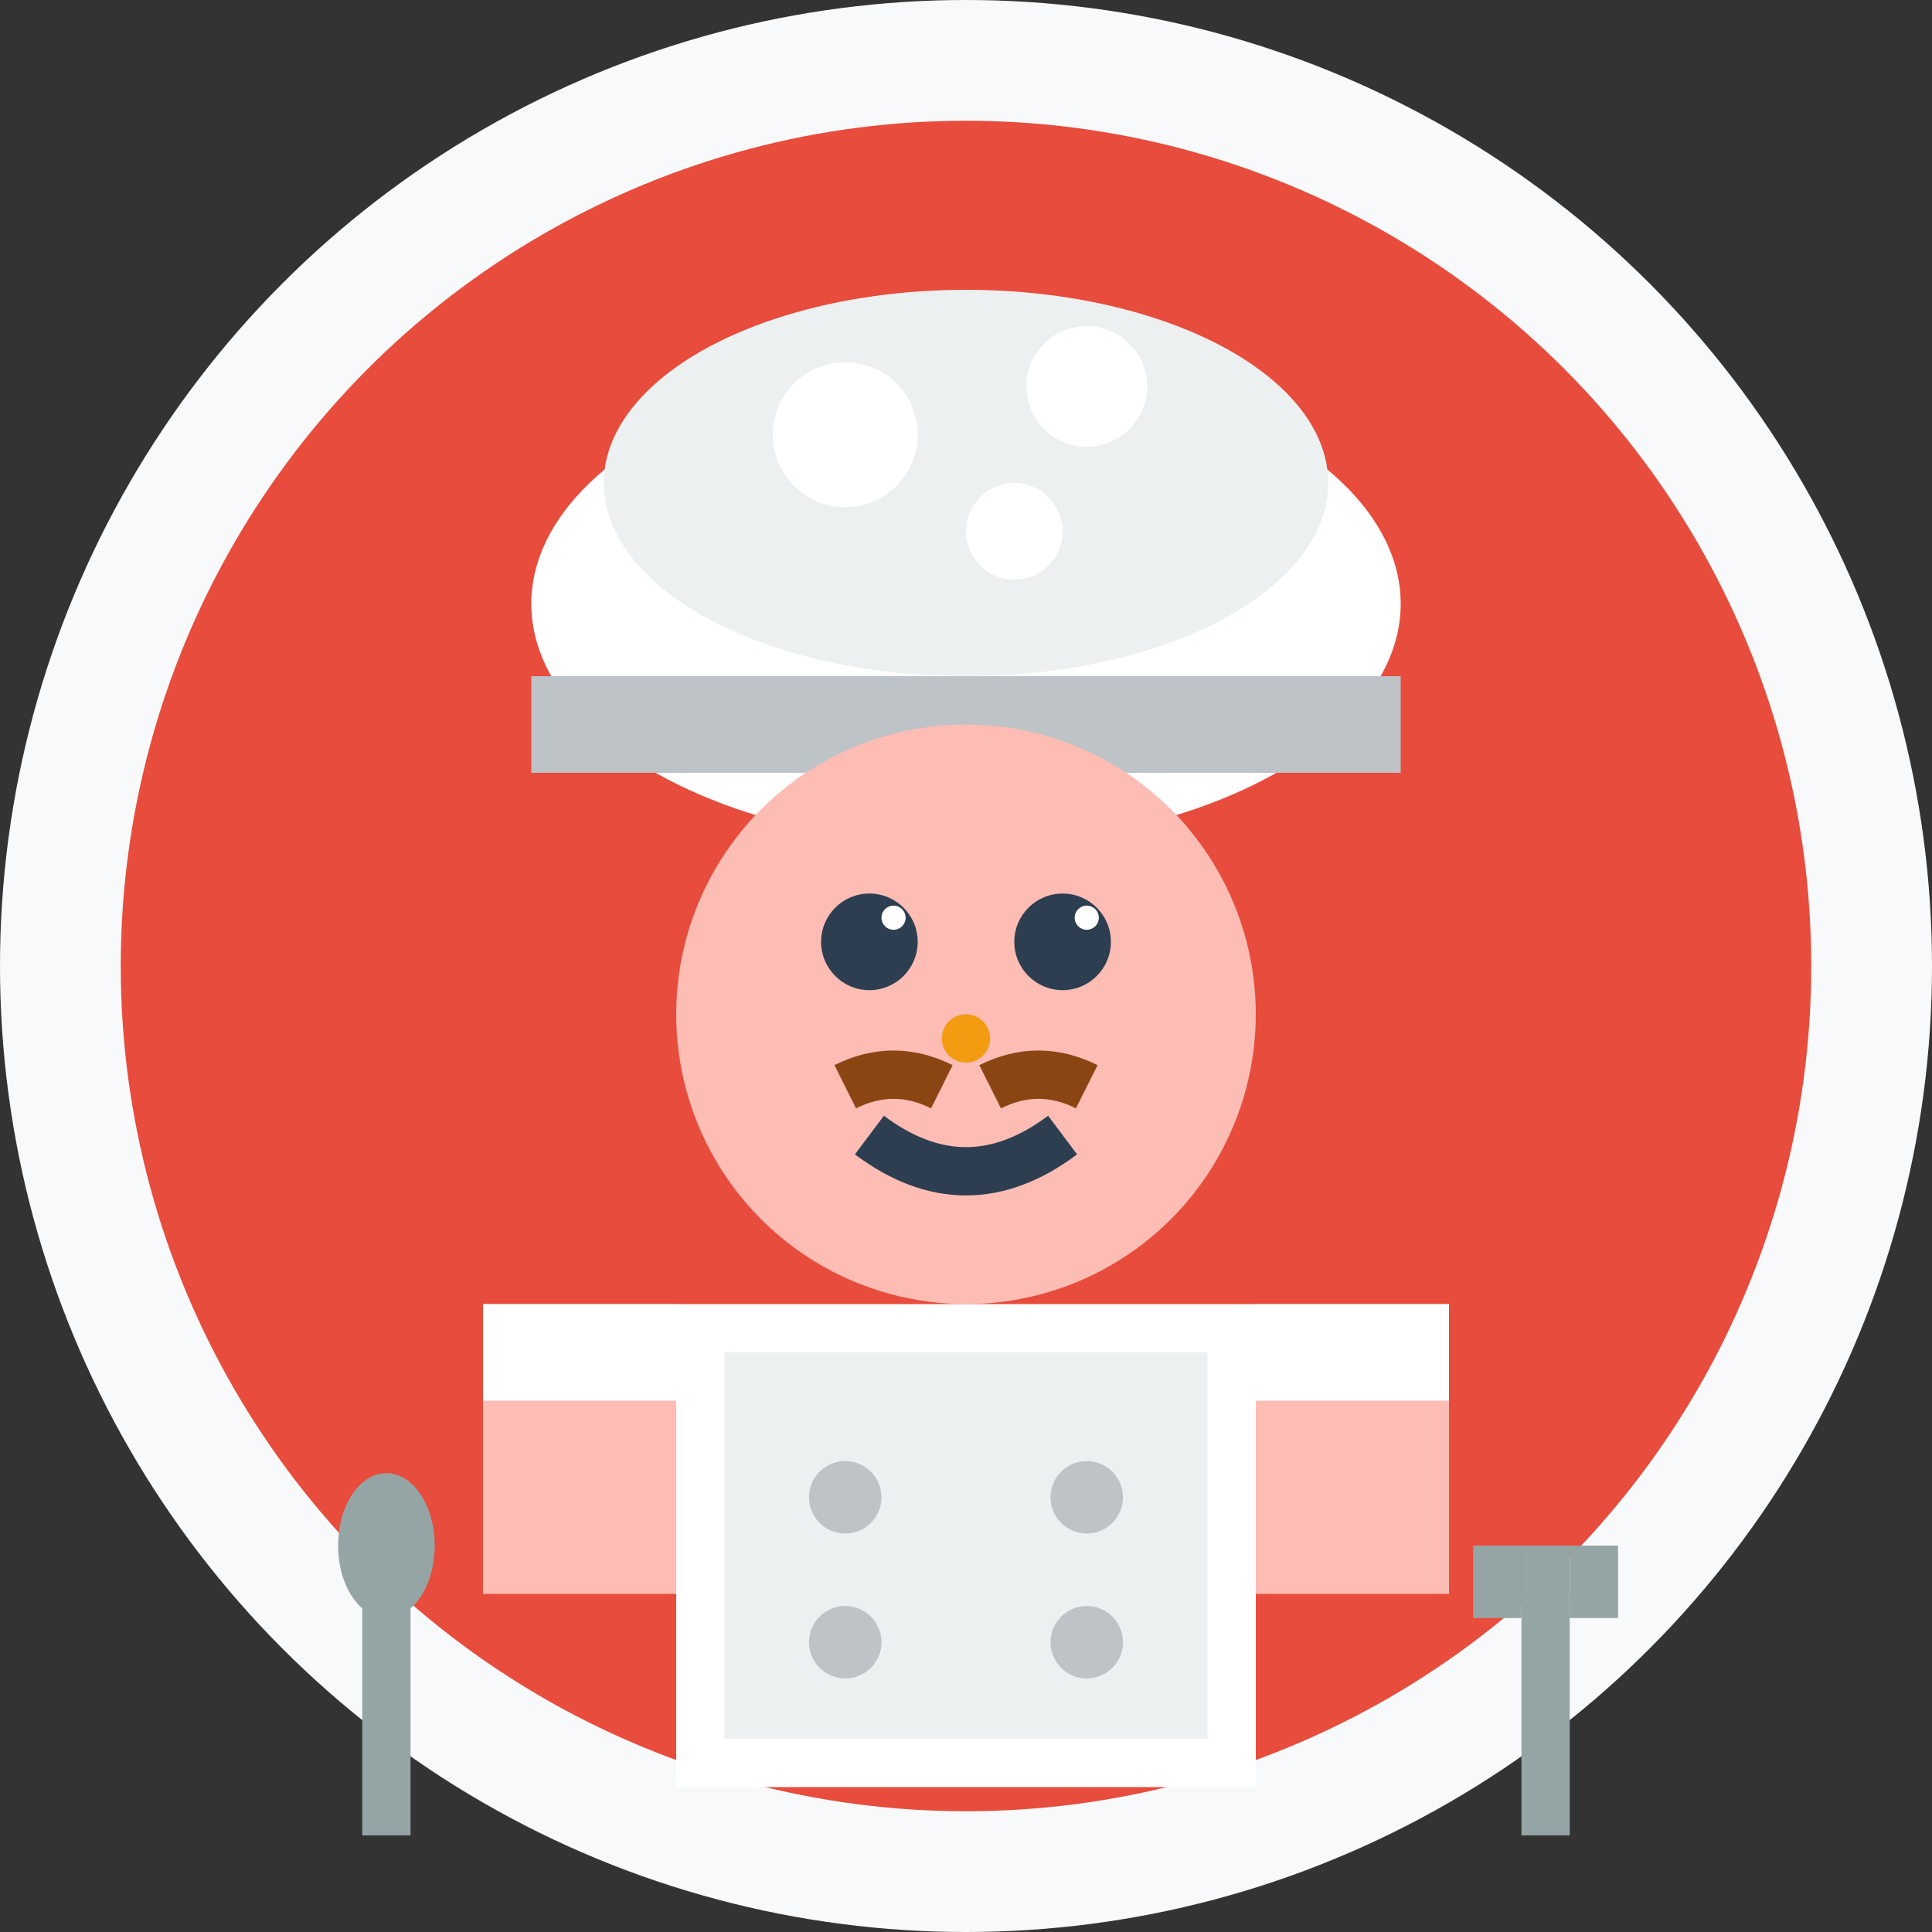<svg width="80" height="80" viewBox="0 0 80 80" fill="none" xmlns="http://www.w3.org/2000/svg">
    <rect x="0" y="0" width="80" height="80" fill="#333333" stroke="none"/>
    <!-- Background circle -->
    <circle cx="40" cy="40" r="40" fill="#f8f9fa"/>
    <circle cx="40" cy="40" r="35" fill="#e74c3c"/>
    
    <!-- Chef hat -->
    <ellipse cx="40" cy="25" rx="18" ry="10" fill="#ffffff"/>
    <ellipse cx="40" cy="20" rx="15" ry="8" fill="#ecf0f1"/>
    <circle cx="35" cy="18" r="3" fill="#ffffff"/>
    <circle cx="45" cy="16" r="2.5" fill="#ffffff"/>
    <circle cx="42" cy="22" r="2" fill="#ffffff"/>
    
    <!-- Hat band -->
    <rect x="22" y="28" width="36" height="4" fill="#bdc3c7"/>
    
    <!-- Face -->
    <circle cx="40" cy="42" r="12" fill="#fdbcb4"/>
    
    <!-- Eyes -->
    <circle cx="36" cy="39" r="2" fill="#2c3e50"/>
    <circle cx="44" cy="39" r="2" fill="#2c3e50"/>
    <circle cx="37" cy="38" r="0.5" fill="#ffffff"/>
    <circle cx="45" cy="38" r="0.5" fill="#ffffff"/>
    
    <!-- Nose -->
    <circle cx="40" cy="43" r="1" fill="#f39c12"/>
    
    <!-- Mouth -->
    <path d="M36 47 Q40 50 44 47" stroke="#2c3e50" stroke-width="2" fill="none"/>
    
    <!-- Mustache -->
    <path d="M35 45 Q37 44 39 45" stroke="#8b4513" stroke-width="2" fill="none"/>
    <path d="M41 45 Q43 44 45 45" stroke="#8b4513" stroke-width="2" fill="none"/>
    
    <!-- Chef coat -->
    <rect x="28" y="54" width="24" height="20" fill="#ffffff"/>
    <rect x="30" y="56" width="20" height="16" fill="#ecf0f1"/>
    
    <!-- Buttons -->
    <circle cx="35" cy="62" r="1.5" fill="#bdc3c7"/>
    <circle cx="45" cy="62" r="1.5" fill="#bdc3c7"/>
    <circle cx="35" cy="68" r="1.5" fill="#bdc3c7"/>
    <circle cx="45" cy="68" r="1.5" fill="#bdc3c7"/>
    
    <!-- Arms -->
    <rect x="20" y="54" width="8" height="12" fill="#fdbcb4"/>
    <rect x="52" y="54" width="8" height="12" fill="#fdbcb4"/>
    
    <!-- Sleeves -->
    <rect x="20" y="54" width="8" height="4" fill="#ffffff"/>
    <rect x="52" y="54" width="8" height="4" fill="#ffffff"/>
    
    <!-- Cooking utensils -->
    <rect x="15" y="66" width="2" height="10" fill="#95a5a6"/>
    <ellipse cx="16" cy="64" rx="2" ry="3" fill="#95a5a6"/>
    
    <rect x="63" y="66" width="2" height="10" fill="#95a5a6"/>
    <rect x="61" y="64" width="2" height="3" fill="#95a5a6"/>
    <rect x="63" y="64" width="2" height="3" fill="#95a5a6"/>
    <rect x="65" y="64" width="2" height="3" fill="#95a5a6"/>
</svg>
